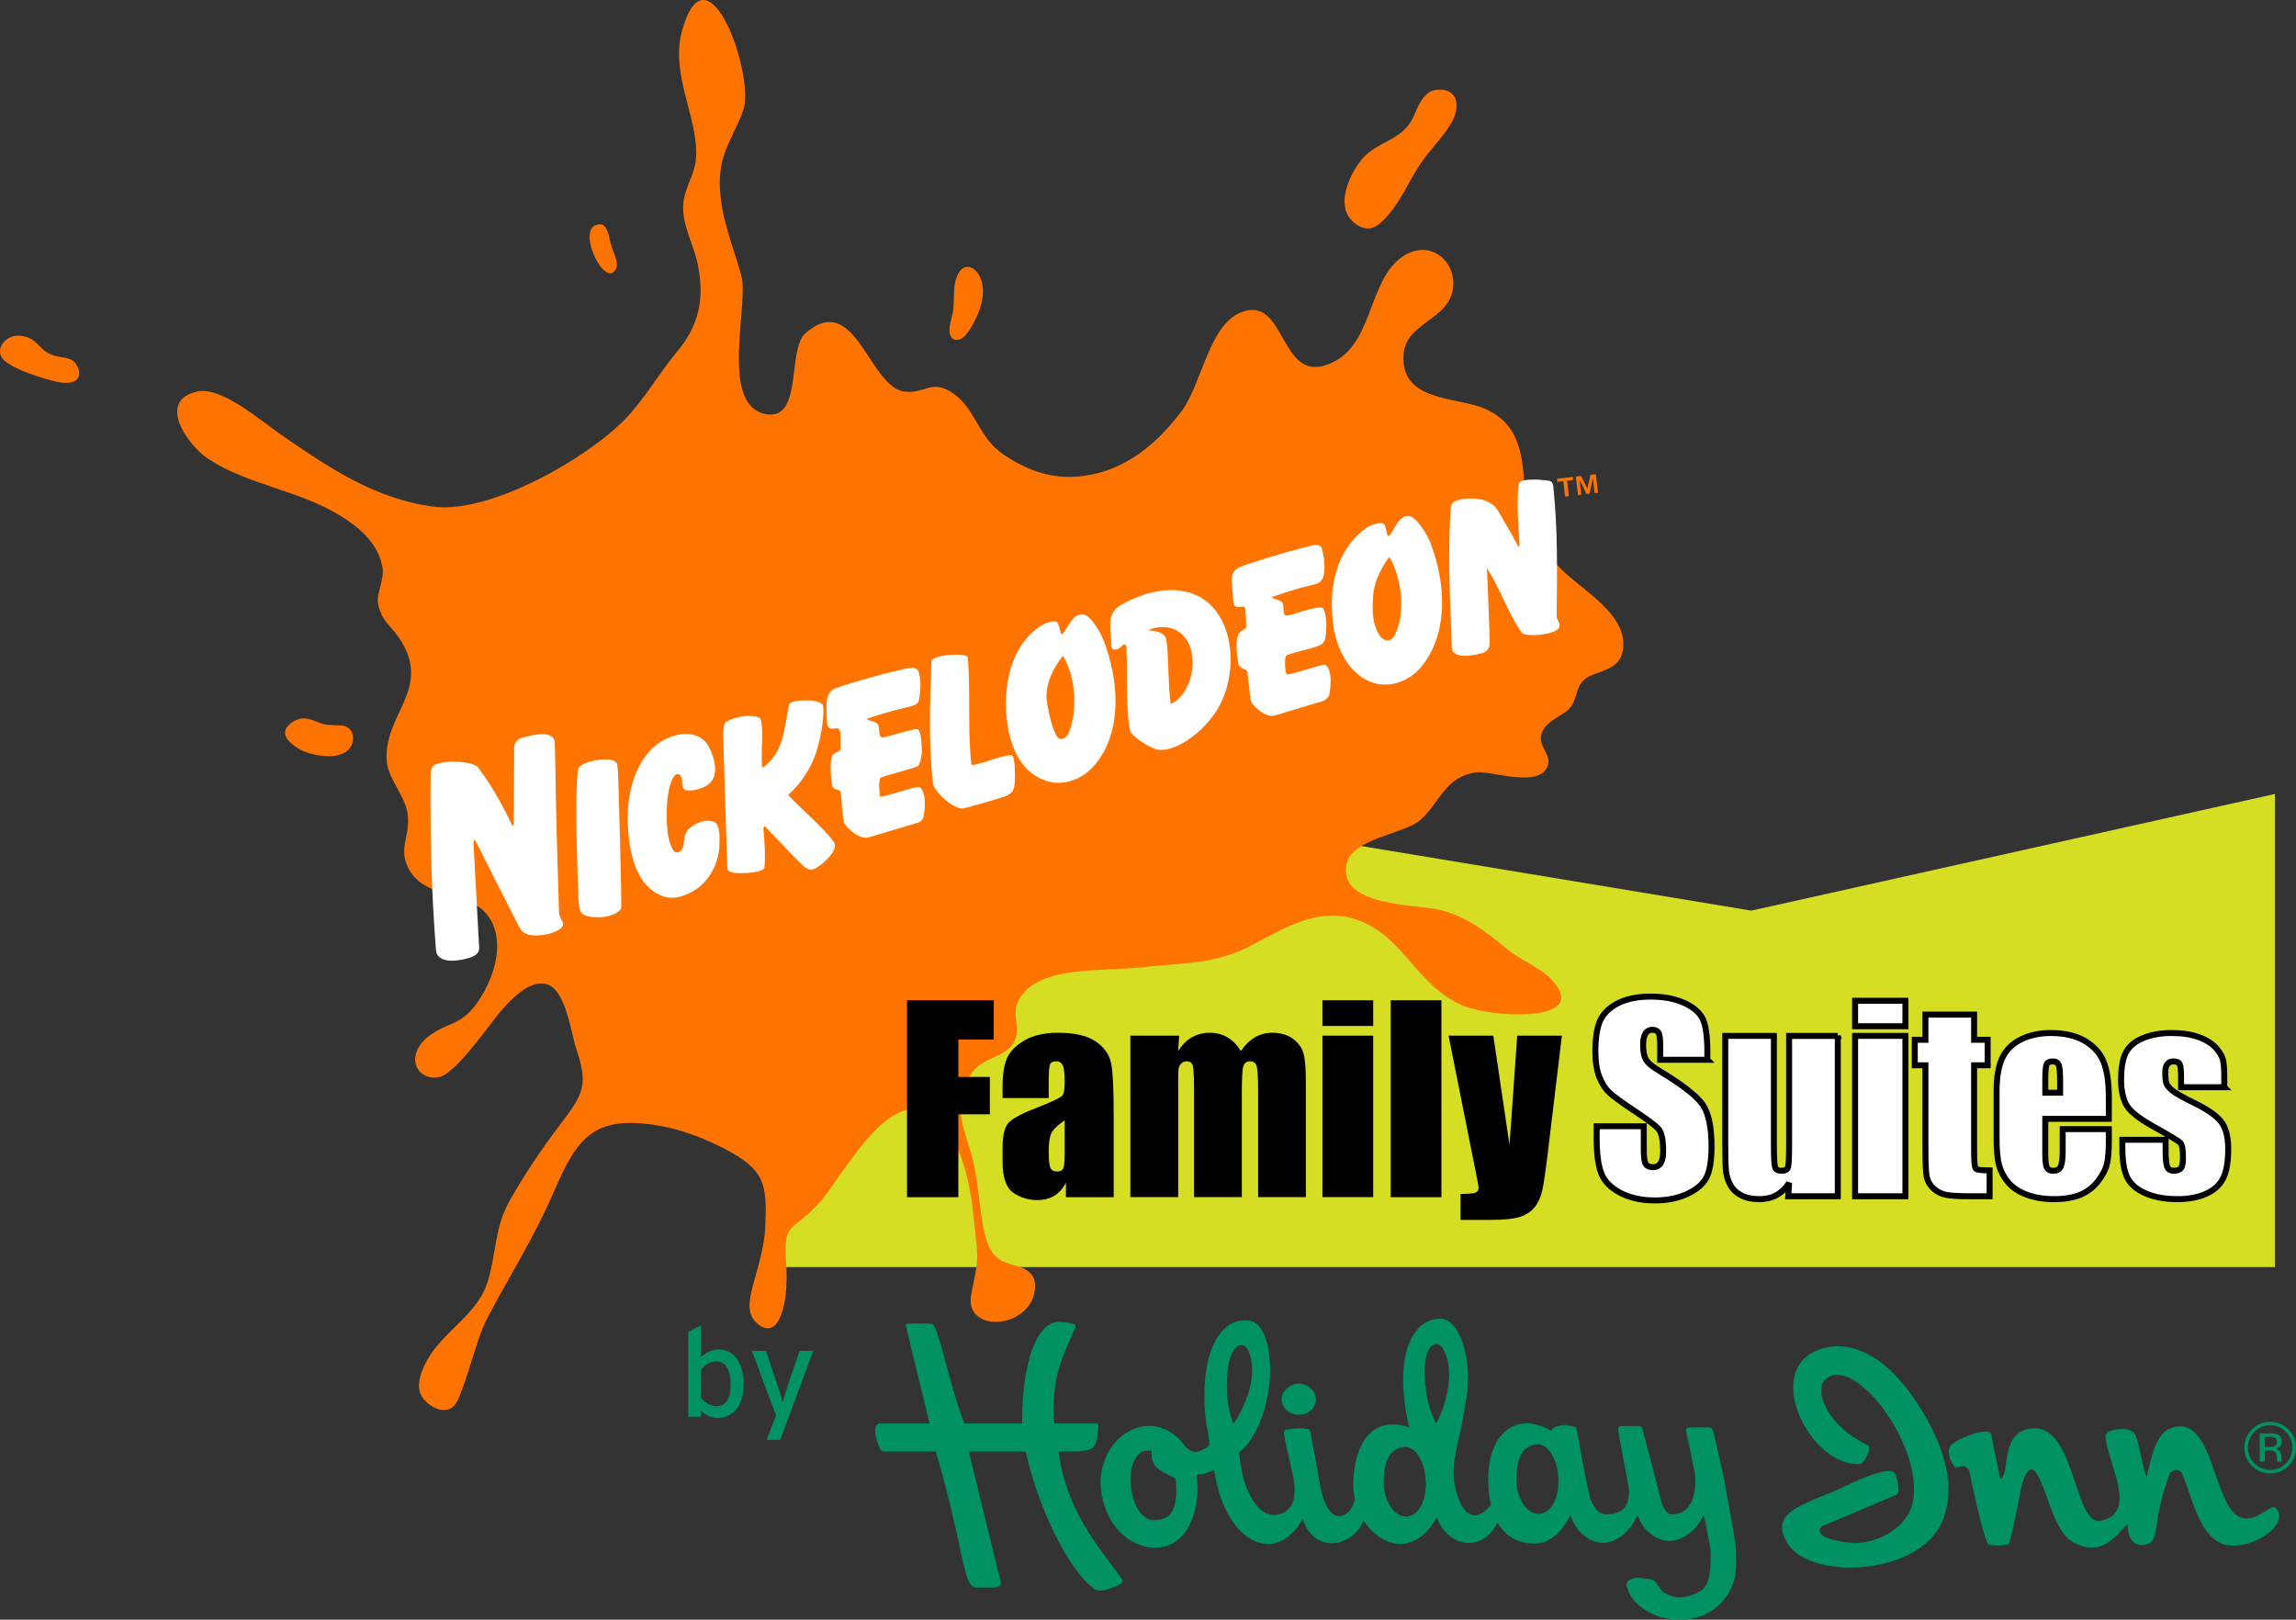 <?xml version="1.0" encoding="UTF-8" standalone="no"?>
<svg
   xmlns:osb="http://www.openswatchbook.org/uri/2009/osb"
   xmlns:dc="http://purl.org/dc/elements/1.1/"
   xmlns:cc="http://creativecommons.org/ns#"
   xmlns:rdf="http://www.w3.org/1999/02/22-rdf-syntax-ns#"
   xmlns:svg="http://www.w3.org/2000/svg"
   xmlns="http://www.w3.org/2000/svg"
   xmlns:xlink="http://www.w3.org/1999/xlink"
   xmlns:sodipodi="http://sodipodi.sourceforge.net/DTD/sodipodi-0.dtd"
   xmlns:inkscape="http://www.inkscape.org/namespaces/inkscape"
   version="1.1"
   id="Layer_1"
   x="0px"
   y="0px"
   width="553.704"
   height="390.617"
   viewBox="0 0 553.704 390.617"
   enable-background="new 0 0 1000 703.394"
   xml:space="preserve"
   sodipodi:docname="Nickelodeon_Family_Suites_by_Holiday_Inn_2005.svg"
   inkscape:version="1.0.2-2 (e86c870879, 2021-01-15)"><rect x="0" y="0" width="553.704" height="390.617" fill="#333333" stroke="none"/><defs
   id="defs2215">
	
	
	
	
	
	
	
	
	
	
	
	
	
	
	
	
	
	
	
	
	
	
	
	
	
	
	
	
	
	
	
	
	
	
	
	
<clipPath
   id="SVGID_2_"><use
     height="100%"
     width="100%"
     y="0"
     x="0"
     style="overflow:visible"
     id="use689"
     overflow="visible"
     xlink:href="#SVGID_1_" /></clipPath><path
   inkscape:connector-curvature="0"
   d="m 257.791,121.814 c 0.857,0.251 3.77,0.428 5.315,0.512 l 1.711,-0.688 c 2.744,-3.256 -2.224,-4.97 -3.852,-4.458 -3.863,1.285 -6.179,-1.805 -8.749,-3.944 -0.863,-0.773 -1.543,-2.579 -1.293,-4.03 0.521,-3.434 2.577,-3.779 4.123,-7.035 0.167,-0.345 1.796,-2.141 0.167,-4.207 -3.516,-2.996 -9.008,3.695 -13.466,5.584 l -3.602,-0.093 c -13.036,-4.718 3.519,-12.943 1.119,-21.347 -0.178,-0.521 -2.662,-2.839 -4.458,-3.267 -6.953,-2.057 0.167,-13.893 -9.176,-11.315 l -2.15,-0.604 c -4.373,-3.518 -12.003,-2.308 -14.832,-7.203 l 0.082,-1.796 c 6.775,-15.094 18.696,-35.334 18.956,-36.971 0.252,-1.712 -1.199,-0.764 -1.199,-0.764 -2.829,2.057 -3.602,5.742 -4.895,8.655 -1.201,4.038 -7.203,4.634 -6.599,9.352 l 0.085,1.545 c -1.034,7.463 -9.008,8.059 -15.354,10.031 l -2.652,0.428 c -6.522,-0.512 -6.775,-8.915 -11.325,-12.609 -0.513,-0.428 -1.547,-1.024 -2.568,-0.856 -3.863,1.117 -6.263,3.778 -8.319,6.691 -0.95,1.377 -4.207,1.712 -6.952,1.889 -13.889,0.345 -23.231,8.748 -33.096,-5.322 -1.46,-2.652 -4.55,-3.602 -7.034,-2.829 -7.119,1.722 -10.544,7.379 -18.351,3.518 -0.856,-0.856 -2.317,-3.173 -2.661,-4.113 -0.345,-0.949 -1.117,-4.113 -1.628,-4.895 -2.485,-3.164 -5.575,-13.12 -5.575,-13.372 -0.344,-3.433 -2.057,-13.465 -4.457,-7.463 -1.545,5.491 3.685,8.403 4.886,13.298 1.116,8.486 6.774,16.2 8.58,25.72 l -0.093,1.805 c -0.68,1.796 -2.484,2.141 -4.197,2.662 l -1.805,-0.177 c -4.718,-1.972 -9.175,-7.63 -14.061,-5.062 l -0.428,1.117 c 3.257,3.351 0.596,8.235 3.341,11.753 l 0.428,1.117 -0.251,1.879 c -1.377,3.694 -3.945,3.862 -5.406,7.379 l -0.939,1.033 c -7.631,2.4 -8.236,9.771 -13.894,14.405 -6.347,7.286 -13.298,-0.521 -19.812,-1.377 -2.15,-0.335 -4.123,0.856 -4.979,1.293 -0.94,0.428 -1.713,2.569 -1.452,3.508 0.251,1.201 8.059,4.207 12.692,6.347 l 1.107,0.772 c 5.834,7.547 -2.14,13.726 -4.802,20.667 -1.452,2.234 -3.08,1.722 -4.885,1.118 -1.545,-0.512 -3.257,-0.94 -4.979,0.688 -4.625,3.434 -3.257,5.146 -1.284,7.808 1.117,1.106 4.55,2.996 6.867,3.257 11.484,1.023 9.604,15.866 7.37,24.614 -2.057,4.718 -9.007,6.69 -11.576,7.891 -2.484,1.116 -13.632,1.973 -19.039,5.574 -4.206,2.828 -5.741,7.286 -4.634,9.771 1.117,2.494 10.376,-1.023 13.038,-4.457 1.284,-1.461 4.634,-0.856 8.059,-0.345 2.745,0.429 5.49,0.856 7.463,0.429 13.037,-3.425 15.178,4.895 24.614,11.324 1.888,1.973 5.834,3.685 6.523,5.826 1.628,4.038 4.28,10.98 6.69,14.237 3.257,4.038 9.426,11.241 9.604,14.58 -0.177,5.659 -3.518,11.326 -6.179,15.866 -1.367,3.007 2.401,5.407 4.718,5.407 2.484,-0.26 6.951,-5.666 7.808,-9.612 2.14,-7.025 9.259,-6.087 16.033,-5.229 2.829,0.345 5.658,0.688 8.059,0.521 0.345,-0.095 2.922,0.595 4.551,1.366 4.29,1.546 3.862,4.291 8.831,2.747 1.972,-0.774 4.206,0.512 6.262,1.544 8.831,2.997 -2.484,23.758 6.347,28.048 8.915,4.373 0.344,-18.101 5.742,-26.42 3.861,-4.978 9.859,-8.401 16.037,-9.521 4.97,-0.082 11.066,8.154 12.088,13.552 1.286,5.145 2.662,11.49 7.893,11.92 l 0.771,-0.856 c 0.345,-4.551 -2.827,-9.436 -2.66,-14.061 l -0.345,-2.578 c -1.88,-5.229 -9.261,-8.83 -5.659,-12.776 2.059,-2.141 5.325,-4.206 5.837,-4.551 2.4,-1.963 4.373,-0.167 6.596,1.639 1.891,1.533 3.946,3.172 6.608,2.141 0.939,-0.43 3.434,-1.974 3.434,-5.063 0.595,-7.892 6.773,-10.545 13.976,-12.609 l 1.974,-1.109 c 3.174,-2.922 0.771,-5.404 2.317,-9.006 1.451,-3.257 2.4,-3.518 4.113,-3.779 10.719,-1.963 25.896,12.693 28.476,14.498 1.116,0.689 5.657,1.546 6.69,0.345 0.68,-0.688 0.513,-3.174 0.083,-5.321 l -1.199,-1.799 c -6.264,-5.145 -15.783,-6.001 -22.986,-9.779 l -2.232,-1.796 -1.284,-1.628 c -2.912,-6.095 -4.458,-13.894 -6.171,-19.645 -1.294,-4.112 0.252,-12.348 4.888,-19.383 1.461,-1.712 1.971,-7.287 1.888,-7.892 -1.293,-8.319 8.999,-9.77 13.801,-14.228 0.256,-0.18 1.632,-0.868 2.833,-0.431 M 80.952,274.381 c -2.829,-1.713 -0.512,-7.035 -0.251,-8.236 0.251,-1.201 -0.866,-1.888 1.963,-3.769 2.838,-1.974 1.377,7.452 1.293,8.059 -0.083,0.594 -1.376,3.516 -3.005,3.946 m -12.944,5.824 c 0.084,-1.024 -1.544,-1.368 -2.317,-0.427 -0.772,1.031 -2.745,5.749 0.083,7.295 2.485,-1.201 2.141,-5.919 2.234,-6.868 M 9.085,186.907 c 0.856,-2.233 -1.368,-5.919 -4.113,-3.862 l -0.605,0.68 c -0.512,1.032 -1.796,1.889 -0.856,3.089 1.545,1.285 3.257,1.378 4.979,0.689 l 0.595,-0.596"
   id="SVGID_1_" /><linearGradient
   osb:paint="solid"
   id="linearGradient5998"><stop
     id="stop5996"
     offset="0"
     style="stop-color:#000000;stop-opacity:1;" /></linearGradient><clipPath
   clipPathUnits="userSpaceOnUse"
   id="clipPath5480"><path
     style="display:inline;fill:#ff7f00;stroke:none;stroke-width:0.564"
     inkscape:connector-curvature="0"
     id="path5482"
     d="m 545.962,241.868 c 9.36,-5.158 8.119,-21.174 17.254,-26.086 7.045,-3.778 13.247,3.095 11.129,9.835 -2.007,6.395 -11.245,7.41 -11.79,14.636 -0.893,11.87 13.042,10.381 19.987,13.443 8.292,3.659 9.15,10.735 9.695,19.097 0.436,6.977 3.464,13.455 7.616,18.744 4.475,5.671 16.865,11.39 16.649,20.171 -0.134,5.021 -3.561,5.811 -7.509,7.283 -5.255,1.962 -2.885,6.55 -6.781,9.2 -1.994,1.345 -4.721,2.585 -5.677,4.953 -1.253,3.172 2.122,5.149 1.513,7.757 -1.483,6.333 -14.137,1.511 -17.741,2.054 -7.835,1.166 -8.752,7.475 -13.749,11.773 -3.81,3.294 -16.744,4.478 -17.99,10.683 -2.113,10.583 16.987,9.841 23.018,11.331 6.338,1.555 11.342,5.39 16.209,9.472 2.875,2.434 8.236,4.755 10.502,7.016 11.524,11.42 -13.791,9.975 -20.842,7.11 -11.79,-4.808 -14.696,-17.15 -26.353,-21.213 -9.5,-3.318 -17.934,2.139 -26.057,6.383 -8.745,4.582 -17.01,4.223 -27.222,5.33 -9.832,1.071 -26.042,-0.597 -30.089,8.668 -1.293,2.976 0.911,6.417 -0.724,9.497 -1.982,3.727 -6.855,3.844 -9.609,6.719 -1.543,1.615 -2.837,4.374 -3.3,6.423 -1.258,5.769 1.561,10.903 2.795,16.245 1.125,4.828 1.398,9.822 2.244,14.82 0.929,5.452 1.938,9.298 7.378,10.618 4.006,0.965 6.298,2.473 5.369,7.031 -0.561,2.737 -2.59,4.826 -5.057,5.998 -4.718,2.256 -11.55,0.772 -10.437,-5.656 0.683,-3.989 1.826,-7.343 1.392,-11.505 -0.985,-9.592 -1.508,-20.587 -7.238,-28.784 -11.731,-16.794 -25.118,10.871 -31.612,17.917 -6.781,7.33 -8.648,4.169 -7.947,14.829 0.285,4.182 0.169,10.794 -2.22,14.376 -1.567,2.362 -4.042,1.398 -5.689,-0.638 -1.962,-2.428 -0.778,-6.592 -0.035,-9.271 1.329,-4.826 2.674,-9.146 2.849,-14.275 0.348,-9.834 -0.139,-13.42 -10.149,-18.569 -6.672,-3.416 -13.758,-5.858 -21.643,-6.241 -12.47,-0.597 -15.717,6.763 -20.67,18.044 -4.547,10.338 -10.387,19.649 -15.438,29.113 -2.953,5.55 -4.259,12.325 -6.559,18.203 -0.777,2.012 -1.434,4.721 -3.938,5.057 -2.552,0.32 -5.754,-2.024 -6.437,-4.412 -0.899,-3.223 1.454,-7.579 3.247,-10.046 4.211,-5.782 11.233,-9.853 13.402,-16.984 2.229,-7.315 1.606,-13.138 5.47,-20.026 3.718,-6.582 7.841,-12.666 12.399,-18.652 5.98,-7.84 6.734,-9.906 3.858,-18.604 -1.317,-3.986 -2.593,-15.26 -7.837,-15.907 -6.28,-0.778 -12.977,9.974 -16.313,13.993 -2.389,2.869 -4.76,6.036 -7.835,8.188 -3.324,2.31 -8.387,-0.116 -7.416,-4.663 0.748,-3.457 4.395,-5.743 7.416,-7.027 3.38,-1.415 5.353,-2.533 7.597,-5.656 3.846,-5.386 6.953,-13.974 3.532,-20.296 -4.309,-7.93 -16.106,-4.716 -20.287,-12.799 -2.457,-4.734 0.127,-7.33 -0.136,-12.509 -0.249,-5.092 -4.826,-9.17 -5.209,-13.8 -0.94,-11.384 10.953,-17.554 3.508,-29.582 -2.297,-3.701 -4.715,-4.582 -5.633,-9.063 -0.513,-2.528 1.609,-5.968 1.08,-8.944 -1.05,-5.852 -5.3,-9.52 -10.09,-12.559 -10.016,-6.345 -22.875,-7.681 -32.63,-14.076 -5.259,-3.445 -12.77,-14.414 -2.748,-16.574 6.01,-1.3 15.607,7.208 20.726,10.716 11.384,7.805 22.676,15.613 37.233,17.548 13.699,1.822 37.553,-11.645 47.174,-21.596 4.608,-4.763 8.206,-11.164 12.479,-16.227 5.597,-6.656 6.947,-13.195 5.238,-21.667 -0.959,-4.849 -3.921,-9.633 -3.555,-14.764 0.279,-4.131 2.808,-7.013 3.131,-11.372 0.698,-9.621 -6.449,-20.421 -3.404,-31.282 6.218,-22.184 17.996,11.274 14.987,19.625 -2.478,6.837 -5.84,10.218 -5.736,17.984 0.092,8.2 3.196,14.996 5.3,22.682 1.855,6.87 -5.41,31.478 5.772,33.855 9.476,2.012 5.306,-15.773 9.962,-19.821 12.375,-10.776 15.577,13.598 24.513,14.375 5.006,0.442 6.52,-3.214 11.755,0.413 5.598,3.902 6.132,10.85 12.319,14.993 5.938,3.983 11.954,6.158 19.197,5.319 10.53,-1.22 18.394,-7.796 24.567,-16.014 4.87,-6.466 6.668,-21.213 14.672,-24.252 9.103,-3.465 9.486,10.788 16.172,13.138 1.799,0.633 4.048,0.398 7.027,-1.246 z m -241.393,93.562 c 0.451,-1.944 -0.581,-3.736 -2.564,-3.962 -1.582,-0.164 -3.208,0.018 -4.766,-0.412 -1.629,-0.481 -3.057,-1.392 -4.814,-1.374 -1.671,0.024 -4.478,1.665 -4.466,3.585 0.024,1.57 2.077,3.083 3.241,3.805 2.964,1.86 10.908,3.421 12.997,-0.606 0.173,-0.306 0.299,-0.653 0.371,-1.036 z m 64.698,-116.199 c 0.712,-1.558 -1.113,-4.831 -1.451,-6.402 -0.237,-1.184 -0.718,-4.436 -2.517,-4.425 -6.588,0.062 1.329,16.563 3.968,10.827 z m 187.427,-11.008 c 4.98,-4.327 6.882,-10.375 10.642,-15.595 2.267,-3.149 5.083,-5.855 7.021,-9.245 2.012,-3.508 1.884,-8.378 -3.502,-8.013 -3.416,0.226 -4.728,4.048 -5.894,6.657 -2.65,5.926 -8.953,5.87 -12.752,10.55 -2.863,3.508 -6.119,10.589 -2.65,14.574 0.053,0.069 0.109,0.134 0.18,0.209 2.007,2.181 4.633,2.888 6.954,0.863 z m -103.801,28.558 c 2.101,0.116 4.066,-3.98 4.77,-5.463 1.41,-2.941 2.273,-6.553 1.021,-9.701 -1.038,-2.599 -3.742,-3.998 -5.335,-1.288 -1.769,3.009 -0.831,6.577 -1.469,9.841 -0.283,1.427 -1.663,5.247 0.029,6.328 0.243,0.169 0.57,0.267 0.985,0.284 z m -215.459,8.559 c 0.169,-1.083 -0.54,-2.487 -1.299,-3.241 -0.985,-0.971 -3.351,-1.039 -4.736,-1.427 -2.024,-0.567 -3,-1.671 -4.413,-3.086 -1.573,-1.588 -4.339,-2.377 -6.428,-1.443 -2.336,1.033 -3.576,3.775 -1.495,5.707 2.459,2.244 9.285,4.366 12.73,5.191 1.716,0.407 5.247,0.772 5.642,-1.7 z"
     sodipodi:nodetypes="cccccccccccccccccccccccccccccccccccccccccccccccccccccccccccccccccccccccccccccccccccccccccccccccccccccccccccccccccccccccccccccc" /></clipPath><clipPath
   clipPathUnits="userSpaceOnUse"
   id="clipPath269"><path
     sodipodi:nodetypes="cccccccccccccccccccccccccccccccccccccccccccccccccccccccccccccccccccccccccccccccccccccccccccccccccccccccccccccccccccccccccccccc"
     d="m 558.213,250.244 c 8.842,-4.873 7.67,-20.003 16.3,-24.643 6.656,-3.569 12.514,2.924 10.513,9.291 -1.896,6.041 -10.623,7 -11.138,13.827 -0.844,11.214 12.321,9.807 18.881,12.7 7.833,3.457 8.644,10.141 9.159,18.041 0.412,6.591 3.272,12.711 7.194,17.707 4.228,5.357 15.932,10.76 15.728,19.056 -0.126,4.744 -3.364,5.489 -7.093,6.88 -4.965,1.853 -2.725,6.187 -6.406,8.691 -1.884,1.27 -4.46,2.442 -5.363,4.679 -1.183,2.997 2.004,4.864 1.429,7.328 -1.401,5.983 -13.355,1.427 -16.759,1.94 -7.401,1.102 -8.267,7.062 -12.989,11.122 -3.6,3.112 -15.818,4.23 -16.995,10.092 -1.996,9.997 16.047,9.296 21.745,10.704 5.988,1.469 10.715,5.091 15.313,8.948 2.716,2.299 7.78,4.491 9.921,6.627 10.886,10.788 -13.028,9.423 -19.689,6.717 -11.138,-4.542 -13.883,-16.201 -24.895,-20.039 -8.974,-3.134 -16.942,2.021 -24.615,6.03 -8.262,4.328 -16.069,3.989 -25.716,5.035 -9.288,1.012 -24.601,-0.564 -28.425,8.189 -1.222,2.812 0.861,6.062 -0.684,8.971 -1.873,3.521 -6.476,3.631 -9.078,6.347 -1.457,1.525 -2.68,4.132 -3.117,6.067 -1.189,5.45 1.475,10.3 2.641,15.347 1.063,4.561 1.321,9.279 2.119,14 0.878,5.151 1.831,8.783 6.97,10.03 3.784,0.912 5.949,2.336 5.072,6.642 -0.53,2.586 -2.447,4.559 -4.777,5.666 -4.457,2.131 -10.911,0.729 -9.86,-5.343 0.645,-3.768 1.725,-6.937 1.315,-10.869 -0.931,-9.062 -1.424,-19.448 -6.838,-27.192 -11.082,-15.865 -23.729,10.27 -29.863,16.926 -6.406,6.924 -8.169,3.938 -7.508,14.008 0.269,3.951 0.16,10.197 -2.097,13.58 -1.48,2.231 -3.819,1.321 -5.374,-0.603 -1.853,-2.294 -0.735,-6.227 -0.034,-8.758 1.256,-4.559 2.526,-8.64 2.691,-13.486 0.329,-9.29 -0.132,-12.677 -9.588,-17.541 -6.302,-3.227 -12.997,-5.534 -20.446,-5.895 -11.78,-0.564 -14.847,6.389 -19.526,17.046 -4.295,9.766 -9.813,18.562 -14.584,27.502 -2.79,5.243 -4.023,11.643 -6.196,17.196 -0.734,1.9 -1.354,4.46 -3.72,4.777 -2.411,0.303 -5.436,-1.912 -6.081,-4.168 -0.849,-3.045 1.374,-7.16 3.067,-9.49 3.978,-5.462 10.611,-9.308 12.66,-16.045 2.106,-6.91 1.517,-12.411 5.167,-18.918 3.513,-6.218 7.407,-11.965 11.713,-17.62 5.649,-7.406 6.361,-9.358 3.644,-17.574 -1.245,-3.766 -2.45,-14.416 -7.404,-15.027 -5.932,-0.735 -12.259,9.423 -15.411,13.219 -2.257,2.71 -4.496,5.702 -7.401,7.735 -3.14,2.182 -7.923,-0.109 -7.006,-4.405 0.707,-3.266 4.152,-5.425 7.006,-6.639 3.193,-1.337 5.057,-2.393 7.177,-5.343 3.633,-5.088 6.568,-13.201 3.336,-19.173 -4.071,-7.491 -15.215,-4.455 -19.165,-12.091 -2.321,-4.472 0.12,-6.924 -0.129,-11.817 -0.235,-4.811 -4.559,-8.663 -4.92,-13.036 -0.888,-10.755 10.347,-16.583 3.314,-27.945 -2.17,-3.496 -4.454,-4.328 -5.321,-8.562 -0.485,-2.388 1.52,-5.638 1.02,-8.45 -0.992,-5.528 -5.007,-8.994 -9.532,-11.864 -9.462,-5.994 -21.609,-7.256 -30.824,-13.297 -4.968,-3.255 -12.064,-13.617 -2.596,-15.657 5.677,-1.228 14.744,6.81 19.58,10.123 10.755,7.373 21.422,14.749 35.173,16.577 12.941,1.721 35.475,-11.001 44.564,-20.401 4.353,-4.499 7.752,-10.546 11.789,-15.329 5.287,-6.288 6.562,-12.465 4.949,-20.469 -0.906,-4.581 -3.704,-9.1 -3.359,-13.948 0.264,-3.903 2.652,-6.625 2.958,-10.743 0.659,-9.089 -6.092,-19.291 -3.216,-29.552 5.874,-20.957 17.001,10.651 14.158,18.539 -2.341,6.459 -5.517,9.653 -5.419,16.989 0.087,7.746 3.019,14.166 5.007,21.428 1.752,6.49 -5.111,29.737 5.453,31.982 8.952,1.901 5.013,-14.9 9.411,-18.725 11.691,-10.18 14.715,12.846 23.157,13.58 4.729,0.418 6.159,-3.036 11.105,0.39 5.288,3.686 5.793,10.249 11.638,14.163 5.61,3.763 11.293,5.817 18.135,5.024 9.947,-1.152 17.377,-7.365 23.208,-15.128 4.601,-6.109 6.299,-20.04 13.861,-22.91 8.599,-3.274 8.962,10.191 15.277,12.412 1.699,0.598 3.824,0.376 6.639,-1.177 z m -228.039,88.386 c 0.426,-1.837 -0.549,-3.53 -2.422,-3.742 -1.494,-0.155 -3.031,0.017 -4.502,-0.389 -1.539,-0.454 -2.888,-1.315 -4.547,-1.298 -1.578,0.022 -4.23,1.573 -4.219,3.386 0.022,1.483 1.962,2.913 3.061,3.594 2.8,1.757 10.304,3.232 12.278,-0.573 0.163,-0.289 0.283,-0.616 0.351,-0.978 z m 61.119,-109.771 c 0.673,-1.472 -1.051,-4.564 -1.371,-6.048 -0.224,-1.118 -0.678,-4.191 -2.377,-4.18 -6.224,0.059 1.256,15.647 3.748,10.228 z m 177.058,-10.399 c 4.704,-4.088 6.501,-9.801 10.053,-14.732 2.142,-2.975 4.802,-5.532 6.633,-8.733 1.901,-3.314 1.78,-7.914 -3.308,-7.57 -3.227,0.213 -4.466,3.824 -5.568,6.289 -2.503,5.599 -8.458,5.545 -12.047,9.967 -2.705,3.313 -5.781,10.003 -2.503,13.768 0.05,0.066 0.103,0.127 0.17,0.197 1.896,2.06 4.376,2.728 6.569,0.816 z m -98.058,26.978 c 1.985,0.11 3.841,-3.759 4.506,-5.161 1.332,-2.778 2.148,-6.19 0.964,-9.165 -0.981,-2.456 -3.535,-3.776 -5.04,-1.217 -1.671,2.842 -0.785,6.213 -1.387,9.297 -0.267,1.349 -1.571,4.957 0.027,5.977 0.23,0.159 0.538,0.252 0.93,0.269 z m -203.539,8.086 c 0.16,-1.023 -0.51,-2.349 -1.228,-3.061 -0.931,-0.917 -3.165,-0.981 -4.474,-1.349 -1.912,-0.535 -2.834,-1.578 -4.169,-2.915 -1.486,-1.5 -4.099,-2.246 -6.072,-1.363 -2.206,0.976 -3.378,3.566 -1.412,5.391 2.323,2.12 8.771,4.124 12.026,4.904 1.621,0.384 4.957,0.729 5.33,-1.606 z"
     id="path271"
     inkscape:connector-curvature="0"
     style="display:inline;fill:#ff7300;fill-opacity:1;stroke:none;stroke-width:0.533" /></clipPath></defs><sodipodi:namedview
   pagecolor="#ffffff"
   bordercolor="#666666"
   borderopacity="1"
   objecttolerance="10"
   gridtolerance="10"
   guidetolerance="10"
   inkscape:pageopacity="0"
   inkscape:pageshadow="2"
   inkscape:window-width="1366"
   inkscape:window-height="705"
   id="namedview2213"
   showgrid="false"
   inkscape:zoom="1"
   inkscape:cx="317.67457"
   inkscape:cy="185.82985"
   inkscape:window-x="-8"
   inkscape:window-y="-8"
   inkscape:window-maximized="1"
   inkscape:current-layer="layer1"
   inkscape:snap-global="false"
   showguides="true"
   inkscape:guide-bbox="true"
   inkscape:document-rotation="0" />

<g
   inkscape:groupmode="layer"
   id="layer1"
   inkscape:label="Layer 1"
   transform="translate(-237.765,-151.616)"
   style="display:inline;opacity:1"><g
     id="g1038"><path
       sodipodi:nodetypes="cccccc"
       inkscape:connector-curvature="0"
       id="polygon2138"
       d="M 786.399,457.198 H 424.042 V 332.142 L 660.12,371.23 786.399,343.092 Z"
       style="fill:#d5de23;stroke:none;stroke-width:0.551" /><path
       sodipodi:nodetypes="ccccccccccccccccccccccccccccccccccccccccccccccccccccccccccccccccccccccccccccccccccccccccccccccccccccccccccccccccccccccccccccccc"
       d="m 559.954,238.584 c 9.195,-5.068 7.976,-20.802 16.951,-25.627 6.922,-3.711 13.014,3.041 10.933,9.662 -1.971,6.283 -11.047,7.28 -11.583,14.379 -0.878,11.662 12.813,10.198 19.635,13.207 8.146,3.595 8.989,10.546 9.525,18.761 0.428,6.854 3.403,13.219 7.482,18.414 4.397,5.571 16.568,11.19 16.356,19.816 -0.131,4.933 -3.498,5.709 -7.376,7.155 -5.163,1.927 -2.834,6.434 -6.662,9.038 -1.959,1.321 -4.638,2.539 -5.577,4.866 -1.231,3.117 2.084,5.059 1.487,7.621 -1.457,6.222 -13.888,1.484 -17.428,2.018 -7.697,1.146 -8.598,7.344 -13.507,11.566 -3.743,3.236 -16.449,4.399 -17.673,10.495 -2.076,10.397 16.688,9.667 22.613,11.131 6.227,1.528 11.142,5.295 15.924,9.306 2.825,2.391 8.091,4.671 10.317,6.892 11.321,11.219 -13.548,9.799 -20.475,6.985 -11.583,-4.723 -14.438,-16.848 -25.889,-20.839 -9.333,-3.26 -17.618,2.102 -25.598,6.271 -8.591,4.501 -16.711,4.148 -26.743,5.236 -9.659,1.052 -25.583,-0.587 -29.56,8.516 -1.271,2.924 0.895,6.304 -0.711,9.329 -1.948,3.662 -6.735,3.776 -9.44,6.601 -1.515,1.586 -2.787,4.297 -3.242,6.31 -1.236,5.668 1.534,10.711 2.746,15.96 1.105,4.743 1.374,9.649 2.204,14.559 0.913,5.356 1.904,9.134 7.248,10.431 3.936,0.948 6.187,2.43 5.274,6.907 -0.551,2.689 -2.545,4.741 -4.968,5.893 -4.635,2.216 -11.347,0.758 -10.254,-5.557 0.671,-3.918 1.794,-7.214 1.367,-11.303 -0.968,-9.424 -1.481,-20.225 -7.111,-28.278 -11.525,-16.498 -24.676,10.68 -31.055,17.602 -6.662,7.201 -8.496,4.096 -7.807,14.568 0.28,4.108 0.166,10.604 -2.181,14.123 -1.539,2.32 -3.971,1.374 -5.589,-0.627 -1.927,-2.385 -0.764,-6.476 -0.035,-9.108 1.306,-4.741 2.627,-8.985 2.799,-14.024 0.342,-9.661 -0.137,-13.184 -9.971,-18.242 -6.554,-3.356 -13.516,-5.755 -21.263,-6.131 -12.251,-0.586 -15.44,6.644 -20.306,17.727 -4.467,10.156 -10.204,19.303 -15.166,28.6 -2.901,5.452 -4.184,12.108 -6.443,17.883 -0.764,1.976 -1.408,4.638 -3.869,4.968 -2.507,0.315 -5.653,-1.989 -6.324,-4.335 -0.883,-3.167 1.428,-7.446 3.19,-9.869 4.137,-5.68 11.035,-9.68 13.166,-16.685 2.19,-7.186 1.577,-12.907 5.373,-19.674 3.653,-6.467 7.703,-12.443 12.181,-18.324 5.875,-7.702 6.615,-9.731 3.79,-18.276 -1.294,-3.916 -2.548,-14.992 -7.699,-15.627 -6.169,-0.764 -12.749,9.799 -16.026,13.747 -2.347,2.819 -4.676,5.93 -7.697,8.043 -3.266,2.269 -8.239,-0.114 -7.286,-4.581 0.735,-3.397 4.317,-5.642 7.286,-6.904 3.321,-1.39 5.259,-2.489 7.463,-5.557 3.778,-5.291 6.831,-13.728 3.47,-19.938 -4.233,-7.79 -15.822,-4.633 -19.93,-12.574 -2.414,-4.65 0.125,-7.201 -0.134,-12.289 -0.245,-5.003 -4.741,-9.009 -5.117,-13.557 -0.924,-11.184 10.761,-17.245 3.446,-29.061 -2.256,-3.636 -4.632,-4.501 -5.534,-8.904 -0.504,-2.483 1.58,-5.863 1.061,-8.787 -1.032,-5.749 -5.207,-9.353 -9.912,-12.338 -9.84,-6.233 -22.472,-7.545 -32.055,-13.828 -5.166,-3.385 -12.545,-14.161 -2.7,-16.283 5.904,-1.277 15.332,7.082 20.362,10.527 11.184,7.668 22.277,15.338 36.578,17.239 13.458,1.79 36.892,-11.441 46.344,-21.216 4.527,-4.679 8.061,-10.967 12.259,-15.941 5.499,-6.539 6.825,-12.963 5.146,-21.286 -0.942,-4.764 -3.852,-9.464 -3.493,-14.505 0.274,-4.059 2.758,-6.889 3.076,-11.172 0.685,-9.452 -6.335,-20.061 -3.344,-30.732 6.108,-21.793 17.679,11.076 14.723,19.28 -2.434,6.717 -5.737,10.038 -5.636,17.668 0.09,8.056 3.14,14.732 5.207,22.283 1.822,6.749 -5.315,30.925 5.67,33.259 9.309,1.977 5.213,-15.495 9.787,-19.472 12.158,-10.586 15.303,13.359 24.082,14.122 4.918,0.434 6.405,-3.157 11.548,0.406 5.499,3.834 6.024,10.659 12.103,14.729 5.834,3.913 11.744,6.049 18.86,5.225 10.345,-1.198 18.071,-7.659 24.134,-15.732 4.784,-6.352 6.551,-20.84 14.414,-23.825 8.943,-3.404 9.32,10.598 15.888,12.907 1.767,0.622 3.977,0.391 6.904,-1.224 z m -237.146,91.915 c 0.443,-1.91 -0.571,-3.671 -2.519,-3.892 -1.554,-0.161 -3.152,0.017 -4.682,-0.405 -1.601,-0.473 -3.003,-1.367 -4.729,-1.35 -1.641,0.023 -4.399,1.636 -4.387,3.522 0.023,1.543 2.041,3.029 3.184,3.738 2.912,1.827 10.716,3.361 12.769,-0.596 0.17,-0.3 0.294,-0.641 0.365,-1.017 z m 63.56,-114.154 c 0.7,-1.531 -1.093,-4.746 -1.426,-6.289 -0.233,-1.163 -0.705,-4.358 -2.472,-4.347 -6.472,0.061 1.306,16.272 3.898,10.636 z m 184.129,-10.814 c 4.892,-4.251 6.761,-10.193 10.455,-15.321 2.227,-3.093 4.994,-5.752 6.898,-9.082 1.976,-3.446 1.851,-8.23 -3.44,-7.872 -3.356,0.222 -4.645,3.977 -5.79,6.54 -2.603,5.822 -8.796,5.767 -12.528,10.365 -2.813,3.446 -6.012,10.402 -2.603,14.317 0.052,0.068 0.107,0.132 0.177,0.205 1.971,2.143 4.551,2.837 6.831,0.848 z m -101.974,28.055 c 2.064,0.114 3.995,-3.91 4.686,-5.367 1.385,-2.889 2.233,-6.437 1.003,-9.531 -1.02,-2.554 -3.676,-3.927 -5.242,-1.266 -1.738,2.956 -0.816,6.461 -1.443,9.668 -0.278,1.402 -1.634,5.155 0.028,6.216 0.239,0.166 0.56,0.262 0.967,0.279 z m -211.668,8.409 c 0.166,-1.064 -0.531,-2.443 -1.277,-3.184 -0.968,-0.954 -3.292,-1.021 -4.653,-1.402 -1.988,-0.557 -2.948,-1.641 -4.335,-3.032 -1.545,-1.56 -4.262,-2.335 -6.315,-1.417 -2.294,1.015 -3.513,3.708 -1.469,5.606 2.416,2.205 9.121,4.289 12.506,5.1 1.685,0.399 5.155,0.758 5.542,-1.671 z"
       id="path2142"
       inkscape:connector-curvature="0"
       style="fill:#ff7300;fill-opacity:1;stroke:none;stroke-width:0.554" /><path
       sodipodi:nodetypes="ccccccccccccccccccccccccccccccccccccccccccccccccccccccccccccccccccccccccccccccccccccccccccccccccccccccccccccccccccccccccccccccccccccccccccccccccccccccccccccccc"
       inkscape:connector-curvature="0"
       d="m 774.174,413.82 h -10.419 v -2.108 c 0,-1.789 -0.099,-2.926 -0.314,-3.409 -0.198,-0.471 -0.704,-0.707 -1.519,-0.707 -0.663,0 -1.163,0.219 -1.489,0.656 -0.323,0.433 -0.495,1.096 -0.495,1.966 0,1.178 0.081,2.054 0.25,2.609 0.166,0.552 0.666,1.16 1.489,1.824 0.815,0.66 2.525,1.618 5.088,2.883 3.43,1.667 5.67,3.241 6.737,4.723 1.079,1.473 1.615,3.616 1.615,6.435 0,3.149 -0.42,5.521 -1.233,7.124 -0.812,1.608 -2.181,2.836 -4.092,3.7 -1.925,0.864 -4.223,1.297 -6.923,1.297 -3.002,0 -5.559,-0.464 -7.685,-1.405 -2.138,-0.936 -3.599,-2.199 -4.395,-3.79 -0.794,-1.6 -1.198,-4.02 -1.198,-7.255 v -1.865 h 10.43 v 2.461 c 0,2.091 0.131,3.446 0.393,4.075 0.265,0.619 0.782,0.933 1.562,0.933 0.834,0 1.422,-0.216 1.745,-0.625 0.34,-0.422 0.494,-1.291 0.494,-2.638 0,-1.848 -0.21,-3.002 -0.625,-3.462 -0.46,-0.477 -2.734,-1.847 -6.856,-4.139 -3.45,-1.949 -5.559,-3.712 -6.321,-5.29 -0.745,-1.586 -1.126,-3.468 -1.126,-5.641 0,-3.086 0.399,-5.369 1.222,-6.835 0.814,-1.469 2.196,-2.595 4.151,-3.389 1.943,-0.798 4.211,-1.202 6.798,-1.202 2.553,0 4.734,0.326 6.527,0.975 1.807,0.657 3.176,1.521 4.148,2.586 0.96,1.067 1.531,2.056 1.746,2.973 0.197,0.919 0.296,2.347 0.296,4.296 v 2.243 z m -43.167,-1.49 c 0,-2.176 0.096,-3.502 0.306,-4.006 0.195,-0.479 0.732,-0.73 1.574,-0.73 0.683,0 1.137,0.292 1.364,0.87 0.213,0.582 0.332,1.865 0.332,3.866 v 2.813 h -3.576 z m 15.325,3.991 c 0,-3.741 -0.431,-6.649 -1.292,-8.715 -0.878,-2.074 -2.39,-3.723 -4.534,-4.98 -2.15,-1.244 -4.89,-1.882 -8.192,-1.882 -2.705,0 -5.099,0.523 -7.19,1.565 -2.08,1.036 -3.581,2.525 -4.498,4.486 -0.904,1.954 -1.364,4.616 -1.364,7.996 v 11.277 c 0,2.872 0.195,5.068 0.609,6.569 0.403,1.5 1.148,2.885 2.201,4.136 1.068,1.257 2.551,2.246 4.462,2.961 1.902,0.712 4.107,1.075 6.598,1.075 2.566,0 4.706,-0.369 6.414,-1.087 1.693,-0.739 3.104,-1.835 4.212,-3.29 1.108,-1.461 1.824,-2.836 2.12,-4.122 0.306,-1.274 0.454,-3.121 0.454,-5.518 v -2.865 h -11.124 v 5.126 c 0,1.923 -0.16,3.234 -0.472,3.901 -0.302,0.672 -0.915,1.012 -1.838,1.012 -0.745,0 -1.227,-0.256 -1.506,-0.756 -0.256,-0.506 -0.384,-1.637 -0.384,-3.395 v -8.372 h 15.325 z m -32.492,-13.94 h 3.269 v 6.147 h -3.269 v 20.678 c 0,2.537 0.137,3.95 0.404,4.248 0.265,0.285 1.385,0.427 3.331,0.427 v 6.234 h -4.748 c -2.688,0 -4.598,-0.119 -5.736,-0.341 -1.158,-0.227 -2.17,-0.732 -3.046,-1.542 -0.864,-0.805 -1.411,-1.721 -1.62,-2.765 -0.227,-1.035 -0.326,-3.479 -0.326,-7.328 V 408.528 h -2.568 v -6.147 h 2.568 v -6.069 l 11.741,2.9e-4 z m -16.566,-3.265 h -12.135 v -6.147 h 12.135 z m 0,2.324 v 38.675 h -12.135 v -38.675 z m -16.306,0 v 38.675 h -11.95 l 0.21,-3.223 c -0.823,1.298 -1.829,2.281 -3.033,2.935 -1.19,0.664 -2.572,0.983 -4.128,0.983 -1.781,0 -3.252,-0.308 -4.416,-0.933 -1.172,-0.62 -2.036,-1.443 -2.592,-2.473 -0.552,-1.033 -0.898,-2.103 -1.041,-3.217 -0.131,-1.125 -0.195,-3.342 -0.195,-6.661 v -26.086 h 11.734 v 26.319 c 0,3.007 0.108,4.802 0.291,5.356 0.192,0.572 0.699,0.852 1.532,0.852 0.893,0 1.417,-0.29 1.586,-0.881 0.165,-0.579 0.261,-2.45 0.261,-5.611 v -26.034 h 11.74 z m -31.459,5.768 h -11.367 v -3.473 c 0,-1.623 -0.143,-2.658 -0.427,-3.098 -0.294,-0.442 -0.777,-0.669 -1.455,-0.669 -0.733,0 -1.291,0.294 -1.672,0.893 -0.37,0.596 -0.567,1.508 -0.567,2.723 0,1.562 0.221,2.74 0.655,3.529 0.43,0.797 1.574,1.763 3.467,2.894 5.423,3.275 8.84,5.946 10.26,8.026 1.399,2.074 2.115,5.414 2.115,10.044 0,3.353 -0.393,5.838 -1.186,7.429 -0.785,1.582 -2.304,2.917 -4.567,4.003 -2.26,1.075 -4.881,1.614 -7.877,1.614 -3.287,0 -6.089,-0.62 -8.419,-1.864 -2.321,-1.239 -3.842,-2.824 -4.561,-4.748 -0.722,-1.925 -1.085,-4.654 -1.085,-8.197 v -3.08 h 11.359 v 5.719 c 0,1.768 0.163,2.901 0.483,3.407 0.334,0.5 0.899,0.75 1.734,0.75 0.829,0 1.437,-0.32 1.847,-0.96 0.399,-0.637 0.608,-1.588 0.608,-2.85 0,-2.778 -0.381,-4.59 -1.137,-5.44 -0.783,-0.858 -2.682,-2.284 -5.725,-4.29 -3.052,-2.013 -5.058,-3.49 -6.042,-4.395 -0.989,-0.909 -1.818,-2.176 -2.467,-3.797 -0.643,-1.608 -0.972,-3.662 -0.972,-6.172 0,-3.61 0.465,-6.248 1.382,-7.909 0.925,-1.676 2.414,-2.979 4.468,-3.927 2.062,-0.943 4.547,-1.405 7.452,-1.405 3.194,0 5.905,0.517 8.144,1.535 2.24,1.029 3.723,2.33 4.457,3.889 0.727,1.556 1.096,4.206 1.096,7.947 v 1.873 z"
       style="fill:#ffffff;stroke:#000000;stroke-width:1.442;stroke-miterlimit:4;stroke-dasharray:none"
       id="path2166" /><path
       sodipodi:nodetypes="cccccccccccccccccccccccccccccccccccccccccccccccccccccccccccccccccccccccccccccccccccccccccccccccccccccccccc"
       inkscape:connector-curvature="0"
       d="m 614.43,401.394 -3.385,28.173 c -0.542,4.477 -0.985,7.519 -1.35,9.139 -0.366,1.627 -0.973,2.971 -1.814,4.026 -0.838,1.064 -2.01,1.838 -3.51,2.342 -1.495,0.492 -3.889,0.738 -7.176,0.738 h -7.196 v -6.259 c 1.837,0 3.021,-0.096 3.548,-0.281 0.522,-0.181 0.786,-0.6 0.786,-1.248 0,-0.314 -0.246,-1.67 -0.732,-4.081 l -6.494,-32.548 h 10.789 l 3.904,26.353 1.861,-26.353 z m -41.274,-8.54 h 12.221 v 47.479 h -12.221 z m -4.231,6.186 H 556.694 v -6.188 h 12.231 z m 0,41.292 H 556.694 v -38.946 h 12.231 z m -47.029,-35.238 c 0.917,-1.463 2.016,-2.567 3.288,-3.306 1.271,-0.739 2.719,-1.104 4.351,-1.104 3.162,0 5.658,1.476 7.478,4.41 1.002,-1.463 2.13,-2.567 3.385,-3.306 1.254,-0.739 2.646,-1.104 4.181,-1.104 2.005,0 3.686,0.492 4.999,1.465 1.328,0.978 2.186,2.177 2.555,3.586 0.381,1.429 0.56,3.727 0.56,6.927 v 27.67 h -11.515 v -25.384 c 0,-3.323 -0.12,-5.395 -0.343,-6.18 -0.228,-0.8 -0.756,-1.196 -1.585,-1.196 -0.844,0 -1.386,0.396 -1.638,1.178 -0.241,0.785 -0.366,2.842 -0.366,6.198 v 25.384 h -11.516 v -24.749 c 0,-3.809 -0.097,-6.098 -0.281,-6.865 -0.184,-0.756 -0.688,-1.146 -1.536,-1.146 -0.53,0 -0.973,0.205 -1.344,0.607 -0.373,0.401 -0.577,0.888 -0.619,1.465 -0.041,0.58 -0.053,1.811 -0.053,3.683 v 27.005 h -11.529 v -38.939 l 11.755,3e-4 z m -27.725,28.35 c -0.229,0.474 -0.727,0.697 -1.483,0.697 -0.802,0 -1.345,-0.296 -1.609,-0.883 -0.27,-0.583 -0.407,-1.895 -0.407,-3.92 0,-1.764 0.161,-3.115 0.469,-4.055 0.311,-0.95 1.433,-2.113 3.378,-3.504 l 2.7e-4,8.033 c 2.8e-4,1.969 -0.119,3.18 -0.348,3.631 z m -3.498,-21.062 c 0,-2.169 0.108,-3.511 0.304,-4.03 0.199,-0.521 0.709,-0.779 1.532,-0.779 0.718,0 1.228,0.314 1.547,0.923 0.305,0.615 0.463,1.935 0.463,3.956 0,1.614 -0.146,2.696 -0.422,3.224 -0.27,0.527 -2.37,1.559 -6.288,3.091 -3.66,1.404 -5.954,2.64 -6.871,3.69 -0.923,1.062 -1.392,3.051 -1.392,5.971 v 3.206 c 0,3.935 0.87,6.493 2.611,7.656 1.74,1.163 3.654,1.752 5.743,1.752 1.588,0 2.957,-0.349 4.111,-1.046 1.158,-0.707 2.086,-1.747 2.819,-3.144 v 3.482 H 506.344 V 420.789 c 0,-6.435 -0.202,-10.695 -0.624,-12.747 -0.407,-2.071 -1.626,-3.812 -3.666,-5.232 -2.039,-1.415 -5.072,-2.124 -9.098,-2.124 -3.35,0 -6.072,0.624 -8.167,1.872 -2.1,1.242 -3.504,2.681 -4.202,4.316 -0.7,1.638 -1.043,3.947 -1.043,6.953 v 2.604 h 11.126 v -4.05 z M 476.477,411.336 v 9.013 h -7.595 v 19.984 h -12.38 v -47.481 h 20.924 v 9.471 h -8.545 v 9.013 z"
       style="fill:#000000;stroke:none;stroke-width:0.557"
       id="path2178" /><path
       sodipodi:nodetypes="ccccccccccccccccccccccccccc"
       inkscape:connector-curvature="0"
       d="m 425.915,498.877 h -3.297 l 2.299,-5.895 -5.839,-15.579 h 3.418 l 2.596,7.776 c 0.493,1.39 1.217,3.751 1.399,4.627 0.27,-0.93 0.932,-3.205 1.42,-4.574 l 2.694,-7.83 h 3.297 z m -19.1,-7.075 v 1.485 h -3.071 v -20.45 l 3.071,-1.605 v 7.68 c 1.161,-1.052 2.5,-1.835 4.161,-1.835 3.413,0 6.1,2.473 6.1,8.521 0,5.45 -2.956,8.022 -6.258,8.022 -1.601,0 -3.121,-0.853 -4.004,-1.819 z m -0.018,-9.824 v 6.68 c 0.692,0.935 2.153,2.084 3.721,2.084 2.234,0 3.452,-1.696 3.452,-5.04 -5.5e-4,-4.009 -1.272,-5.756 -3.573,-5.756 -1.482,0 -2.786,0.998 -3.599,2.032 z"
       style="fill:#009164;stroke:none;stroke-width:0.564"
       id="path2182" /><path
       sodipodi:nodetypes="ccccccccccccccccccccccccccccccccccccccccccc"
       d="m 783.928,504.115 v -2.691 h 0.952 c 0.646,0 1.088,0.076 1.338,0.228 0.43,0.25 0.646,0.771 0.646,1.574 v 0.543 c 0.014,0.126 0.043,0.247 0.065,0.369 h 1.122 l -0.036,-0.087 c -0.079,-0.532 -0.079,-1.357 -0.079,-1.357 0,-0.865 -0.659,-1.601 -1.553,-1.726 1.213,-0.206 1.655,-0.749 1.655,-1.682 0,-0.857 -0.351,-1.433 -1.066,-1.726 -0.602,-0.195 -1.236,-0.28 -1.871,-0.25 h -2.392 l 0.007,6.805 z m 1.077,-3.527 h -1.088 v -2.474 h 1.032 c 1.326,0 1.905,0.25 1.905,1.248 0.014,0.521 -0.227,0.879 -0.645,1.035 -0.419,0.156 -0.81,0.207 -1.202,0.192 z m 4.648,-4.254 c -1.139,-1.176 -2.746,-1.835 -4.421,-1.812 -1.664,-0.017 -3.259,0.641 -4.387,1.812 -1.195,1.17 -1.852,2.748 -1.825,4.384 0,1.726 0.612,3.201 1.803,4.406 1.213,1.215 2.675,1.834 4.41,1.834 1.734,0 3.197,-0.619 4.421,-1.834 1.19,-1.181 1.843,-2.765 1.814,-4.406 0.036,-1.635 -0.623,-3.213 -1.814,-4.384 z m -0.623,0.608 c 1.023,1.015 1.582,2.378 1.553,3.788 0.029,1.416 -0.531,2.785 -1.553,3.809 -1.043,1.053 -2.313,1.574 -3.798,1.574 -1.485,0 -2.743,-0.532 -3.798,-1.584 -1.022,-1.024 -1.58,-2.393 -1.553,-3.809 0,-1.487 0.522,-2.746 1.564,-3.788 1.054,-1.053 2.301,-1.584 3.786,-1.584 1.485,0 2.743,0.532 3.798,1.595 z"
       style="display:inline;fill:#009164;fill-opacity:1;stroke:none;stroke-width:11.092"
       id="path100"
       inkscape:connector-curvature="0" /><path
       sodipodi:nodetypes="ccccccccccccccccccccccccccccccccccccccccccccccccccccccccccccccccccccccccccccccccccccccccccccccccccccccccccccccccccccccccccccccccccccccccccccccccccccccccccccccccccccccccccccccccccccccccccccccccccccccccccccccccccccccccccccccccc"
       inkscape:connector-curvature="0"
       id="path5857"
       d="m 585.311,469.667 c -5.789,-0.173 -9.502,6.047 -9.143,15.807 0.144,3.769 0.662,7.309 1.445,10.23 l 0.103,0.172 c -1.226,-0.432 -2.507,-0.678 -3.801,-0.732 -6.156,-0.181 -9.462,5.415 -9.781,13.818 -0.056,1.481 0.079,2.906 0.375,4.239 l 0.008,0.107 c -0.663,2.313 -1.932,3.893 -3.809,3.926 -2.459,0.041 -4.065,-3.794 -4.743,-8.386 l -2.076,-11.291 0.008,-0.067 c -0.24,-1.259 -0.615,-1.225 -0.615,-1.225 -1.334,-0.379 -4.111,-0.157 -5.46,0.164 -0.479,0.115 -0.417,0.996 -0.417,0.996 0.559,3.242 1.341,6.147 2.156,10.039 1.254,5.999 -0.407,9.093 -4.184,9.497 -3.745,0.403 -6.62,-4.304 -7.889,-9.497 -0.436,-1.875 -0.733,-3.781 -0.887,-5.703 l 0.055,0.067 c 2.899,-2.164 5.462,-7.012 6.716,-13.25 1.829,-9.085 -0.103,-17.76 -4.191,-18.435 -5.733,-0.955 -10.093,4.717 -10.811,14.452 -0.351,4.79 -0.042,9.299 0.749,12.673 v 0.124 c 0,0 0.408,1.876 0.208,2.748 -0.128,0.551 -2.163,1.398 -2.483,1.489 -0.311,0.082 -1.079,0.322 -1.854,-0.115 -0.63,-0.35 -1.193,-0.816 -1.661,-1.374 l 0.113,0.122 c -2.156,-3.012 -5.287,-4.863 -8.768,-4.765 -6.54,0.197 -12.074,6.822 -11.419,14.928 0.687,8.542 6.573,14.435 13.145,14.435 6.572,0 10.164,-6.501 10.164,-14.632 0,-1.062 -0.088,-2.098 -0.264,-3.102 l 0.04,0.065 c 0,0 1.525,6.1e-4 1.972,-0.197 0.752,-0.316 1.508,-0.621 2.269,-0.914 1.254,9.275 5.917,17.256 12.417,17.865 3.617,0.346 6.771,-2.221 8.919,-5.982 1.166,3.432 3.45,5.702 6.859,5.818 3.034,0.099 6.451,-1.95 7.817,-5.439 l 0.12,0.115 c 2.14,3.267 5.326,5.358 8.464,5.498 3.657,0.156 6.834,-2.42 8.982,-6.173 l 0.113,-0.197 0.023,0.04 c 1.341,3.72 4.409,6.098 7.603,6.098 2.859,0 5.582,-1.794 6.987,-4.946 1.845,3.267 4.798,5.036 8.766,5.11 3.697,0.066 6.668,-2.575 8.784,-6.756 l 0.065,-0.174 c 1.19,4.09 4.56,6.733 7.929,6.733 3.122,0 6.635,-2.724 8.176,-6.716 l 0.008,-0.132 c 1.27,3.893 4.545,6.395 7.819,6.395 3.018,0 6.531,-2.519 8.216,-6.28 l 0.015,0.132 c 0,0 1.796,8.231 1.676,9.26 -0.12,1.037 0.408,7.159 -2.299,8.83 -2.962,1.843 -5.486,1.745 -6.188,1.605 -0.711,-0.148 -2.516,-0.453 -3.713,-2.066 -1.453,-1.934 -1.102,-2.081 -3.002,-2.32 -1.589,-0.206 -3.258,-0.545 -4.384,0.287 -0.176,0.131 -0.551,0.265 -0.671,0.816 -0.073,0.316 -0.057,0.647 0.048,0.954 l 0.161,0.527 c 1.222,3.613 6.093,7.249 12.552,7.249 7.37,0 12.056,-4.781 13.342,-10.278 0.01,-0.017 0.56,-3.678 0.065,-8.237 -0.2,-1.827 -2.618,-14.896 -2.618,-14.896 0,0 -2.275,-10.797 -2.786,-12.212 -0.176,-0.798 -0.927,-0.742 -0.927,-0.742 h -4.68 c -0.184,0.034 -0.421,0.108 -0.485,0.124 -0.104,0.025 -0.376,0.221 -0.384,0.468 -0.01,0.247 0.128,1.013 0.128,1.013 l 0.015,-0.008 c 0.551,2.082 1.66,8.105 1.892,9.076 0.287,1.218 0.201,3.663 0.113,4.289 -0.096,0.617 -0.52,2.938 -1.558,4.172 -0.216,0.263 -1.094,1.637 -3.713,1.835 -1.924,0.148 -2.626,-2.502 -2.754,-2.823 l -4.598,-17.709 c -0.216,-0.922 -0.975,-0.774 -0.975,-0.774 h -4.161 c 0,0 -0.942,-0.075 -0.719,1.135 l 0.073,0.682 c 0.056,0.436 2.251,11.719 2.395,12.847 0.144,1.127 0.281,1.662 -0.254,3.687 -0.527,2.033 -2.563,2.913 -5.11,2.955 -2.26,0.049 -3.098,-2.287 -3.721,-3.431 -0.631,-1.185 -3.363,-17.019 -3.507,-17.414 -0.144,-0.395 -2.035,-0.594 -2.483,-0.684 -0.439,-0.099 -1.957,0.199 -2.683,0.463 -0.727,0.255 -0.829,0.914 -0.829,0.914 l -0.015,0.048 c -1.48,-0.91 -3.114,-1.521 -4.816,-1.802 -5.925,-0.782 -11.075,4.552 -10.364,15.498 0.096,1.481 0.287,2.854 0.583,4.105 l -0.032,0.092 c -1.262,1.531 -2.842,2.566 -3.96,2.467 -2.643,-0.247 -4.032,-3.695 -4.942,-8.279 l -0.088,-1.588 0.103,-2.163 c -0.12,-1.095 1.285,-7.209 1.533,-8.015 0.279,-0.93 1.382,-7.811 1.382,-7.811 l 0.208,-0.896 0.096,-0.938 c 0.998,-9.209 -2.155,-17.61 -6.292,-17.734 z m -92.383,0.732 c -0.369,0.018 -0.689,0.07 -0.925,0.162 -6.439,1.897 -7.937,16.927 -7.713,24.34 h -13.955 c -3.439,-8.683 -6.24,-23.181 -7.624,-23.918 0,-0.219 -5.253,-0.274 -6.255,-0.078 0,0 -0.423,0.017 -0.166,0.667 0.837,3.707 5.668,23.329 5.668,23.329 h -11.958 c -1.897,0.188 -1.219,3.363 -0.042,6.035 0,0 0.159,0.878 1.858,0.753 l 0.057,-0.015 h 11.585 c 7.085,24.553 6.445,31.966 9.445,32.813 h 4.292 c 1.931,0 1.932,-0.846 1.932,-1.269 l -7.723,-31.544 h 13.737 c 3.041,14.06 10.483,28.542 16.077,32.797 0,0 0.878,1.254 3.48,0.478 1.131,-0.315 2.221,-0.752 3.247,-1.302 l 0.099,-0.048 0.166,-0.094 c 0.539,-0.423 0.132,-1.003 0.132,-1.003 l -0.149,-0.218 c -0.03,-0.043 -0.058,-0.087 -0.082,-0.134 -3.19,-4.82 -13.25,-15.205 -15.031,-30.479 3.19,0 5.891,0.111 7.341,-0.438 1.773,-0.627 1.948,-2.281 2.238,-5.416 l -0.042,-0.407 c -0.133,-0.603 -0.522,-0.51 -0.522,-0.51 h -10.093 c -0.829,-10.47 1.765,-15.768 5.063,-23.033 0.373,-0.713 -0.298,-0.9 -0.298,-0.9 -1.168,-0.376 -2.732,-0.624 -3.84,-0.57 z m 91.407,5.382 c 1.605,0.132 3.402,4.354 2.771,9.563 -0.655,5.316 -2.915,9.784 -3.075,9.447 -1.853,-3.934 -2.163,-5.794 -2.571,-9.514 -0.575,-5.218 0.455,-9.702 2.874,-9.497 z m -47.23,0.235 c 0.142,-0.004 0.288,0.013 0.438,0.046 1.581,0.346 2.906,4.788 1.709,9.865 -1.238,5.185 -3.976,9.317 -4.096,8.963 -1.413,-4.156 -1.51,-6.04 -1.51,-9.793 0,-4.922 1.326,-9.029 3.459,-9.082 z m 144.397,0.3 c -1.994,-0.076 -3.658,0.29 -4.875,0.724 -14.214,4.871 -2.071,28.757 9.86,27.599 0.823,-0.048 2.7,-3.776 1.833,-4.411 -10.541,-5.093 -12.843,-13.447 -10.542,-15.763 6.417,-6.49 22.012,13.218 21.552,26.903 0,7.886 -7.684,12.225 -14.215,12.407 -11.461,-0.928 -8.017,-4.061 -8.017,-4.061 l 18.116,-7.648 c 0.912,-0.595 4.6e-4,-4.713 -0.69,-5.332 -1.832,-1.396 -8.249,1.62 -14.674,4.635 -9.85,3.943 -14.895,5.79 -11.01,12.518 5.956,9.282 33.473,7.648 37.827,-6.727 3.443,-10.433 -2.983,-22.491 -8.487,-29.917 -6.31,-8.449 -12.29,-10.758 -16.677,-10.926 z m -130.545,8.986 c -2.06,0 -4.12,1.77 -4.12,3.761 0,2.222 2.068,3.769 4.12,3.769 2.276,0 4.128,-1.547 4.128,-3.769 0,-1.992 -1.86,-3.761 -4.128,-3.761 z m 212.906,10.326 c -5.516,-0.237 -6.836,5.08 -8.388,12.237 -1.066,-1.793 -1.945,-10.127 -3.249,-10.846 -1.074,-1.303 -7.101,-0.909 -6.683,1.145 0.332,5.806 7.809,18.084 -0.665,20.09 -6.846,2.544 -6.402,-22.167 -16.342,-22.167 -8.832,0 -5.73,11.084 -8.39,12.237 l -2.207,-10.853 c -0.384,-1.509 -5.959,0 -9.275,2.307 -2.2,1.612 0.145,5.806 0.887,5.766 1.321,-0.229 1.985,-0.924 3.085,0.696 0,0 3.539,17.086 4.638,17.774 1.066,0.561 4.366,0.292 4.86,0 0.494,-0.292 3.087,-13.619 3.087,-13.619 0.887,-3.697 1.772,-4.392 2.658,-4.392 2.873,1.153 4.638,14.542 9.489,17.315 7.289,4.392 11.04,-1.848 13.47,-4.155 0,2.078 0.665,5.08 3.316,5.08 5.303,-0.237 1.995,-4.622 6.846,-17.088 0.448,-1.125 2.04,-1.384 2.874,-0.466 2.873,6.928 4.194,15.01 9.94,17.317 6.445,2.03 16.394,-4.582 12.856,-8.627 -0.384,-0.363 -0.706,-0.331 -0.717,-0.308 -1.347,0.269 -3.656,2.939 -6.853,2.725 -7.067,-0.458 -7.069,-21.701 -15.236,-22.167 z m -155.277,4.306 c 2.731,-0.115 4.951,4.099 5.007,8.6 0.064,4.847 -1.95,8.239 -4.944,8.157 -2.731,-0.074 -5.214,-3.778 -5.214,-8.279 0,-4.51 1.214,-8.313 5.151,-8.478 z m -31.972,0.642 c 2.731,-0.115 4.957,4.099 5.005,8.6 0.064,4.847 -1.948,8.239 -4.942,8.164 -2.731,-0.082 -5.214,-3.777 -5.214,-8.287 0,-4.502 1.214,-8.313 5.151,-8.478 z m -62.061,0.889 c 0.306,-0.008 0.684,-0.008 0.967,0.025 0.112,0.016 -0.472,2.313 1.045,3.868 1.509,1.555 3.553,2.124 4.528,2.783 0.423,0.28 0.336,4.377 0.336,4.377 h -0.002 c -0.599,4.625 -2.138,5.514 -5.149,5.695 -3.186,0.189 -5.319,-3.686 -5.798,-8.245 -0.511,-4.798 1.414,-8.387 3.53,-8.478 0,0 0.236,-0.017 0.543,-0.025 z"
       style="display:inline;fill:#009164;fill-opacity:1;stroke:none;stroke-width:8.106" /><path
       id="path243"
       style="display:inline;fill:#ff7300;fill-opacity:1;fill-rule:evenodd;stroke:none;stroke-width:0.085"
       d="m 622.616,265.984 -1.271,0.146 -0.774,3.328 -1.508,-3.062 -1.269,0.164 0.523,4.452 0.785,-0.103 -0.407,-3.593 1.679,3.449 0.711,-0.085 0.826,-3.735 0.404,3.593 0.826,-0.094 z m -5.571,0.649 -3.815,0.452 0.078,0.741 1.456,-0.175 0.451,3.717 0.898,-0.101 -0.414,-3.714 1.419,-0.176 z"
       sodipodi:nodetypes="ccccccccccccccccccccccc" /><path
       id="path451-7"
       style="display:inline;fill:#ffffff;fill-opacity:1;stroke:none;stroke-width:0.441"
       d="m 363.471,329.611 c -1.181,0.355 -1.711,1.429 -1.717,2.549 l -0.095,18.021 c -0.002,0.397 -0.299,0.598 -0.299,0.598 -2.449,-5.077 -4.915,-9.587 -8.339,-14.128 -0.814,-1.08 -6.421,-2.043 -10.142,-0.706 -0.927,0.333 -1.25,1.394 -1.259,2.328 -0.137,14.058 0.143,27.658 1.25,42.038 0.051,0.665 0.138,1.339 0.524,1.794 1.604,1.891 5.473,1.193 7.963,0.373 0.991,-0.327 2.037,-1.051 1.964,-2.261 l -1.366,-25.328 c -0.034,-0.559 0.327,-0.796 0.327,-0.796 3.609,7.187 6.874,13.527 10.484,20.722 0.316,0.629 0.862,1.496 1.736,1.941 1.927,0.983 6.772,0.366 8.62,-1.371 1.161,-1.092 -0.508,-2.31 -0.542,-3.585 0,0 -0.398,-13.735 -0.574,-19.558 -0.233,-7.678 -0.271,-15.889 -0.445,-21.594 -0.038,-1.23 -1.252,-2.1 -3.4,-1.978 -1.518,0.087 -3.606,0.616 -4.69,0.942 z m 205.662,-51.566 c -0.595,0.177 -1.217,0.444 -1.745,0.812 -7.398,5.15 -9.474,14.692 -8,24.159 0.88,5.65 4.032,11.092 8.803,13.007 4.827,1.937 9.624,-0.444 12.099,-3.326 6.845,-7.968 6.279,-20.39 2.358,-30.349 -0.867,-2.202 -3.212,-5.665 -4.642,-6.168 -3.023,-1.063 -4.355,4.528 -5.46,4.712 -0.349,0.058 -0.445,-2.615 -1.208,-3.026 -0.295,-0.159 -1.214,-0.115 -2.206,0.179 z m -78.431,23.64 c -0.752,0.226 -1.543,0.595 -2.081,0.957 -8.436,5.683 -9.162,17.612 -7.635,25.167 1.25,6.186 4.198,10.507 9.063,12.117 4.586,1.518 9.096,-0.772 11.579,-3.646 6.866,-7.948 6.095,-20.463 2.215,-30.384 -0.858,-2.194 -3.006,-5.486 -4.432,-5.985 -3.015,-1.056 -4.536,4.33 -5.615,4.656 -0.339,0.103 -0.484,-2.575 -1.243,-2.985 -0.384,-0.207 -1.098,-0.124 -1.85,0.102 z m -101.559,48.033 c 0.225,7.422 1.927,15.898 8.808,18.155 2.559,0.84 5.669,-0.444 7.668,-1.779 3.785,-2.529 5.57,-7.182 5.641,-10.582 0.036,-1.704 0.218,-4.853 -1.107,-5.565 -1.728,-0.929 -4.551,-0.127 -6.407,1.707 -1.737,1.717 -0.19,5.16 -2.767,5.55 -1.161,0.176 -2.059,-3.306 -2.263,-5.281 -0.29,-2.803 -0.249,-5.859 0.146,-8.623 0.261,-1.828 1,-4.278 1.838,-4.831 0.69,-0.456 1.424,0.083 1.517,1.105 0.098,1.079 0.048,2.395 0.935,2.612 1.418,0.345 5.147,-0.359 6.44,-2.501 1.544,-2.556 -0.046,-6.564 -1.108,-8.359 -1.566,-2.648 -4.991,-3.166 -8.056,-2.304 -0.204,0.058 -0.407,0.121 -0.607,0.191 -8.329,2.889 -10.906,13.021 -10.679,20.505 z m 200.148,-77.474 c -0.866,0.277 -1.55,0.756 -1.619,1.617 -0.904,11.219 -0.155,22.434 0.217,33.999 0.066,2.047 3.269,2.456 7.367,1.245 1.141,-0.337 1.698,-1.186 1.761,-2.299 0.059,-1.058 -0.655,-18.219 -0.655,-18.219 3.166,4.99 4.985,10.707 8.388,15.647 0.327,0.474 2.467,0.687 4.685,0.419 1.695,-0.205 3.827,-0.696 4.303,-1.7 0.48,-1.012 -0.577,-1.859 -0.569,-2.681 0.104,-10.352 0.32,-20.708 -0.826,-31.453 -0.069,-0.643 -0.379,-1.14 -0.905,-1.229 -2.295,-0.388 -7.285,-0.687 -7.444,0.775 -0.505,4.649 -0.097,9.554 0.212,14.479 0.026,0.42 -0.207,0.753 -0.315,0.549 -1.517,-2.876 -3.164,-5.654 -4.792,-8.49 -1.674,-2.917 -5.349,-3.281 -8.148,-2.979 -0.556,0.06 -1.14,0.154 -1.66,0.321 z m -75.058,22.617 c -2.314,0.686 -4.497,1.677 -6.242,2.723 -1.232,0.739 -1.782,1.481 -2.293,2.81 -0.366,0.951 -0.114,4.67 0.106,6.972 0.059,0.614 0.223,0.849 0.526,0.895 1.002,0.153 1.696,-0.533 2.265,-1.095 0.404,-0.398 0.767,-0.007 0.788,0.382 0.364,6.771 -0.191,13.127 0.813,19.976 0.257,1.752 5.082,4.504 6.515,4.841 3.793,0.894 10.706,-3.368 14.577,-9.57 3.871,-6.202 4.749,-16.557 0.088,-23.309 -2.821,-4.086 -7.106,-5.673 -11.65,-5.555 -1.813,0.047 -3.692,0.396 -5.492,0.929 z m -134.069,40.389 c -1.593,0.435 -2.875,1.137 -2.995,2 -0.921,6.629 -0.056,26.31 0.047,29.708 0.093,3.062 0.165,4.638 1.339,5.269 1.461,0.785 4.832,0.913 7.161,-0.098 0.75,-0.325 1.522,-0.764 1.836,-1.463 0.248,-0.552 -0.622,-29.094 -0.662,-30.528 -0.037,-1.34 -0.077,-2.7 -0.271,-4.076 -0.106,-0.745 -0.97,-1.118 -1.594,-1.211 -1.365,-0.205 -3.268,-0.036 -4.861,0.399 z m 83.771,-25.189 c -0.961,0.293 -1.551,0.665 -1.561,1.03 -0.281,9.929 -0.787,19.42 0.428,29.757 0.105,0.892 3.336,5.048 6.764,5.764 0.632,0.133 9.673,-2.62 10.411,-2.877 0.628,-0.219 1.76,-0.778 2.072,-1.448 0.475,-1.02 0.499,-2.56 0.474,-4.042 -0.031,-1.827 -0.085,-4.642 -1.01,-4.534 -3.132,0.367 -5.775,1.78 -9,2.388 -0.198,0.037 -0.488,0.011 -0.528,-0.375 -0.887,-8.673 -0.145,-16.844 -0.805,-25.392 -0.055,-0.71 -1.581,-0.802 -2.148,-0.822 -2.016,-0.07 -3.863,0.174 -5.098,0.55 z m 72.739,-21.63 c -1.211,0.524 -1.647,1.326 -1.839,2.44 -0.075,0.434 0.046,1.841 0.151,3.153 0.101,1.267 0.204,2.249 0.238,2.806 0.085,1.366 1.193,1.237 2.279,1.064 0.583,-0.093 0.594,0.783 0.657,1.491 0.092,1.029 0.118,2.113 0.14,3.233 0.02,1.04 -1.339,0.692 -1.968,2.186 -0.675,1.604 -0.254,4.801 0.011,6.527 0.309,2.017 2.109,1.264 2.265,2.516 0.304,2.439 0.493,5.202 0.805,6.733 0.207,1.015 3.467,4.275 5.771,3.585 l 11.518,-3.449 c 0.675,-0.202 1.545,-1.019 1.637,-1.546 0.402,-2.284 0.701,-5.767 -0.826,-7.159 -0.443,-0.404 -3.081,0.738 -8.622,2.173 -0.751,0.195 -0.948,-0.02 -1.047,-0.497 -0.213,-1.022 -0.384,-3.804 0.24,-4.039 2.911,-1.098 7.815,-1.939 8.663,-2.872 0.716,-0.788 0.778,-1.766 0.867,-4.101 0.067,-1.779 -0.34,-4.462 -1.129,-4.556 -0.374,-0.045 -1.614,0.061 -3.511,0.591 -1.652,0.461 -4.283,1.453 -5.052,1.356 -0.919,-0.116 -0.406,-2.389 -0.907,-3.061 -0.676,-0.906 -1.835,-0.716 -2.581,-1.377 3.597,-1.275 6.694,-2.237 10.529,-3.118 1.448,-0.332 1.954,-1.602 2.067,-2.275 0.304,-1.817 0.181,-3.697 -0.474,-6.274 -0.369,-1.451 -2.177,-0.845 -3.476,-0.522 -2.83,0.705 -6.411,1.728 -9.543,2.687 -3.133,0.959 -5.818,1.854 -6.861,2.305 z m -121.542,36.315 c -0.857,0.252 -1.654,0.6 -2.318,1.026 -0.751,0.482 -0.659,3.226 -0.605,4.946 l 0.949,30.253 c 0.035,1.13 2.047,1.236 3.3,1.226 1.784,-0.014 5.514,-0.282 5.645,-1.369 0.261,-2.167 0.105,-5.891 -0.2,-9.02 -0.054,-0.555 0.045,-0.841 0.259,-0.953 0,0 5.585,5.838 7.015,7.291 2.706,2.749 3.626,3.994 5.681,2.631 0.971,-0.644 2.053,-1.551 2.996,-2.632 1.51,-1.732 1.434,-2.964 0.901,-3.644 -3.254,-4.145 -7.288,-7.25 -10.924,-11.175 3.292,-2.925 5.454,-6.438 6.754,-10.261 1.225,-3.603 2.138,-9.584 1.607,-11.399 -0.168,-0.576 -1.623,-1.126 -3.741,-1.148 -2.111,-0.022 -4.208,0.267 -4.368,0.982 -1.192,5.335 -1.111,11.28 -6.147,15.101 -0.233,0.177 -0.416,0.063 -0.423,-0.314 -0.021,-1.185 -0.102,-3.247 -0.003,-4.868 0.218,-3.584 -0.026,-6.541 -0.652,-6.753 -1.67,-0.565 -3.842,-0.475 -5.727,0.08 z m 23.946,-7.053 c -1.221,0.508 -1.67,1.568 -1.878,2.678 -0.16,0.85 -0.167,4.077 0.074,5.896 0.18,1.354 1.339,1.124 2.429,0.965 0.29,-0.042 0.802,0.821 0.769,1.438 -0.055,1.013 -0.037,2.222 -0.004,3.355 0.031,1.038 -1.568,0.904 -1.994,1.876 -0.699,1.594 -0.299,5.276 -0.059,7.002 0.207,1.488 2.029,0.888 2.127,1.914 0.232,2.445 0.309,4.704 0.756,7.064 0.193,1.016 3.646,4.38 5.956,3.69 l 12.024,-3.595 c 0.444,-0.133 1.116,-0.853 1.217,-1.378 0.435,-2.276 0.644,-5.689 -0.868,-7.099 -0.501,-0.467 -5.964,1.472 -8.321,2.049 -0.755,0.185 -1.337,0.314 -1.387,-0.171 -0.172,-1.639 -0.29,-4.03 0.339,-4.257 2.934,-1.06 8.626,-2.336 8.95,-2.826 0.612,-0.926 0.94,-2.676 0.869,-4.146 -0.071,-1.474 -0.233,-4.423 -1.042,-4.679 -0.359,-0.114 -1.59,0.207 -3.499,0.712 -1.663,0.44 -4.351,1.357 -5.12,1.251 -0.92,-0.127 -0.43,-2.4 -0.922,-3.077 -0.664,-0.913 -1.979,-0.709 -2.718,-1.378 3.624,-1.23 6.723,-2.111 10.571,-2.986 0.578,-0.131 1.872,-0.618 1.994,-1.288 0.331,-1.811 0.688,-4.401 -0.004,-6.964 -0.422,-1.563 -2.39,-1.023 -3.616,-0.76 -3.574,0.768 -8.361,2.075 -11.963,3.161 -2.161,0.651 -3.895,1.224 -4.684,1.552 z m 133.73,-31.771 c 1.637,2.67 2.764,6.773 2.879,10.447 0.095,3.029 -0.307,5.655 -1.423,8.128 -1.165,2.581 -3.601,2.012 -4.837,-1.818 -0.781,-2.42 -0.669,-4.845 -0.528,-7.273 0.244,-4.199 2.703,-7.836 3.909,-9.483 z m -57.322,17.351 c 2.108,-0.702 4.566,-0.574 6.386,0.589 2.824,1.805 3.641,5.235 3.491,8.329 -0.168,3.468 -1.996,7.775 -5.273,9.193 -0.697,-5.197 -0.459,-12.172 -1.057,-15.441 -0.362,-1.979 -2.756,-2.206 -4.427,-2.318 0.284,-0.134 0.578,-0.251 0.879,-0.351 z m -19.91,24.899 c -0.4,1.004 -1.28,1.971 -2.351,1.564 -1.537,-0.584 -3.188,-8.62 -3.104,-10.431 0.162,-3.496 1.641,-6.597 3.997,-9.511 2.965,4.851 3.616,12.965 1.458,18.377 z"
       sodipodi:nodetypes="ccccccccccccccccccccccccccccccccccccccccccccccccccccccccccccccccccccccccccccccccccccccccccccccccccccccccccccccccccccccccccccccccccccccccccccccccccccccccccccccccccccccccccccccccccccccccccccccccccccccccccccccccccccccccccccccc"
       clip-path="none" /></g></g></svg>
